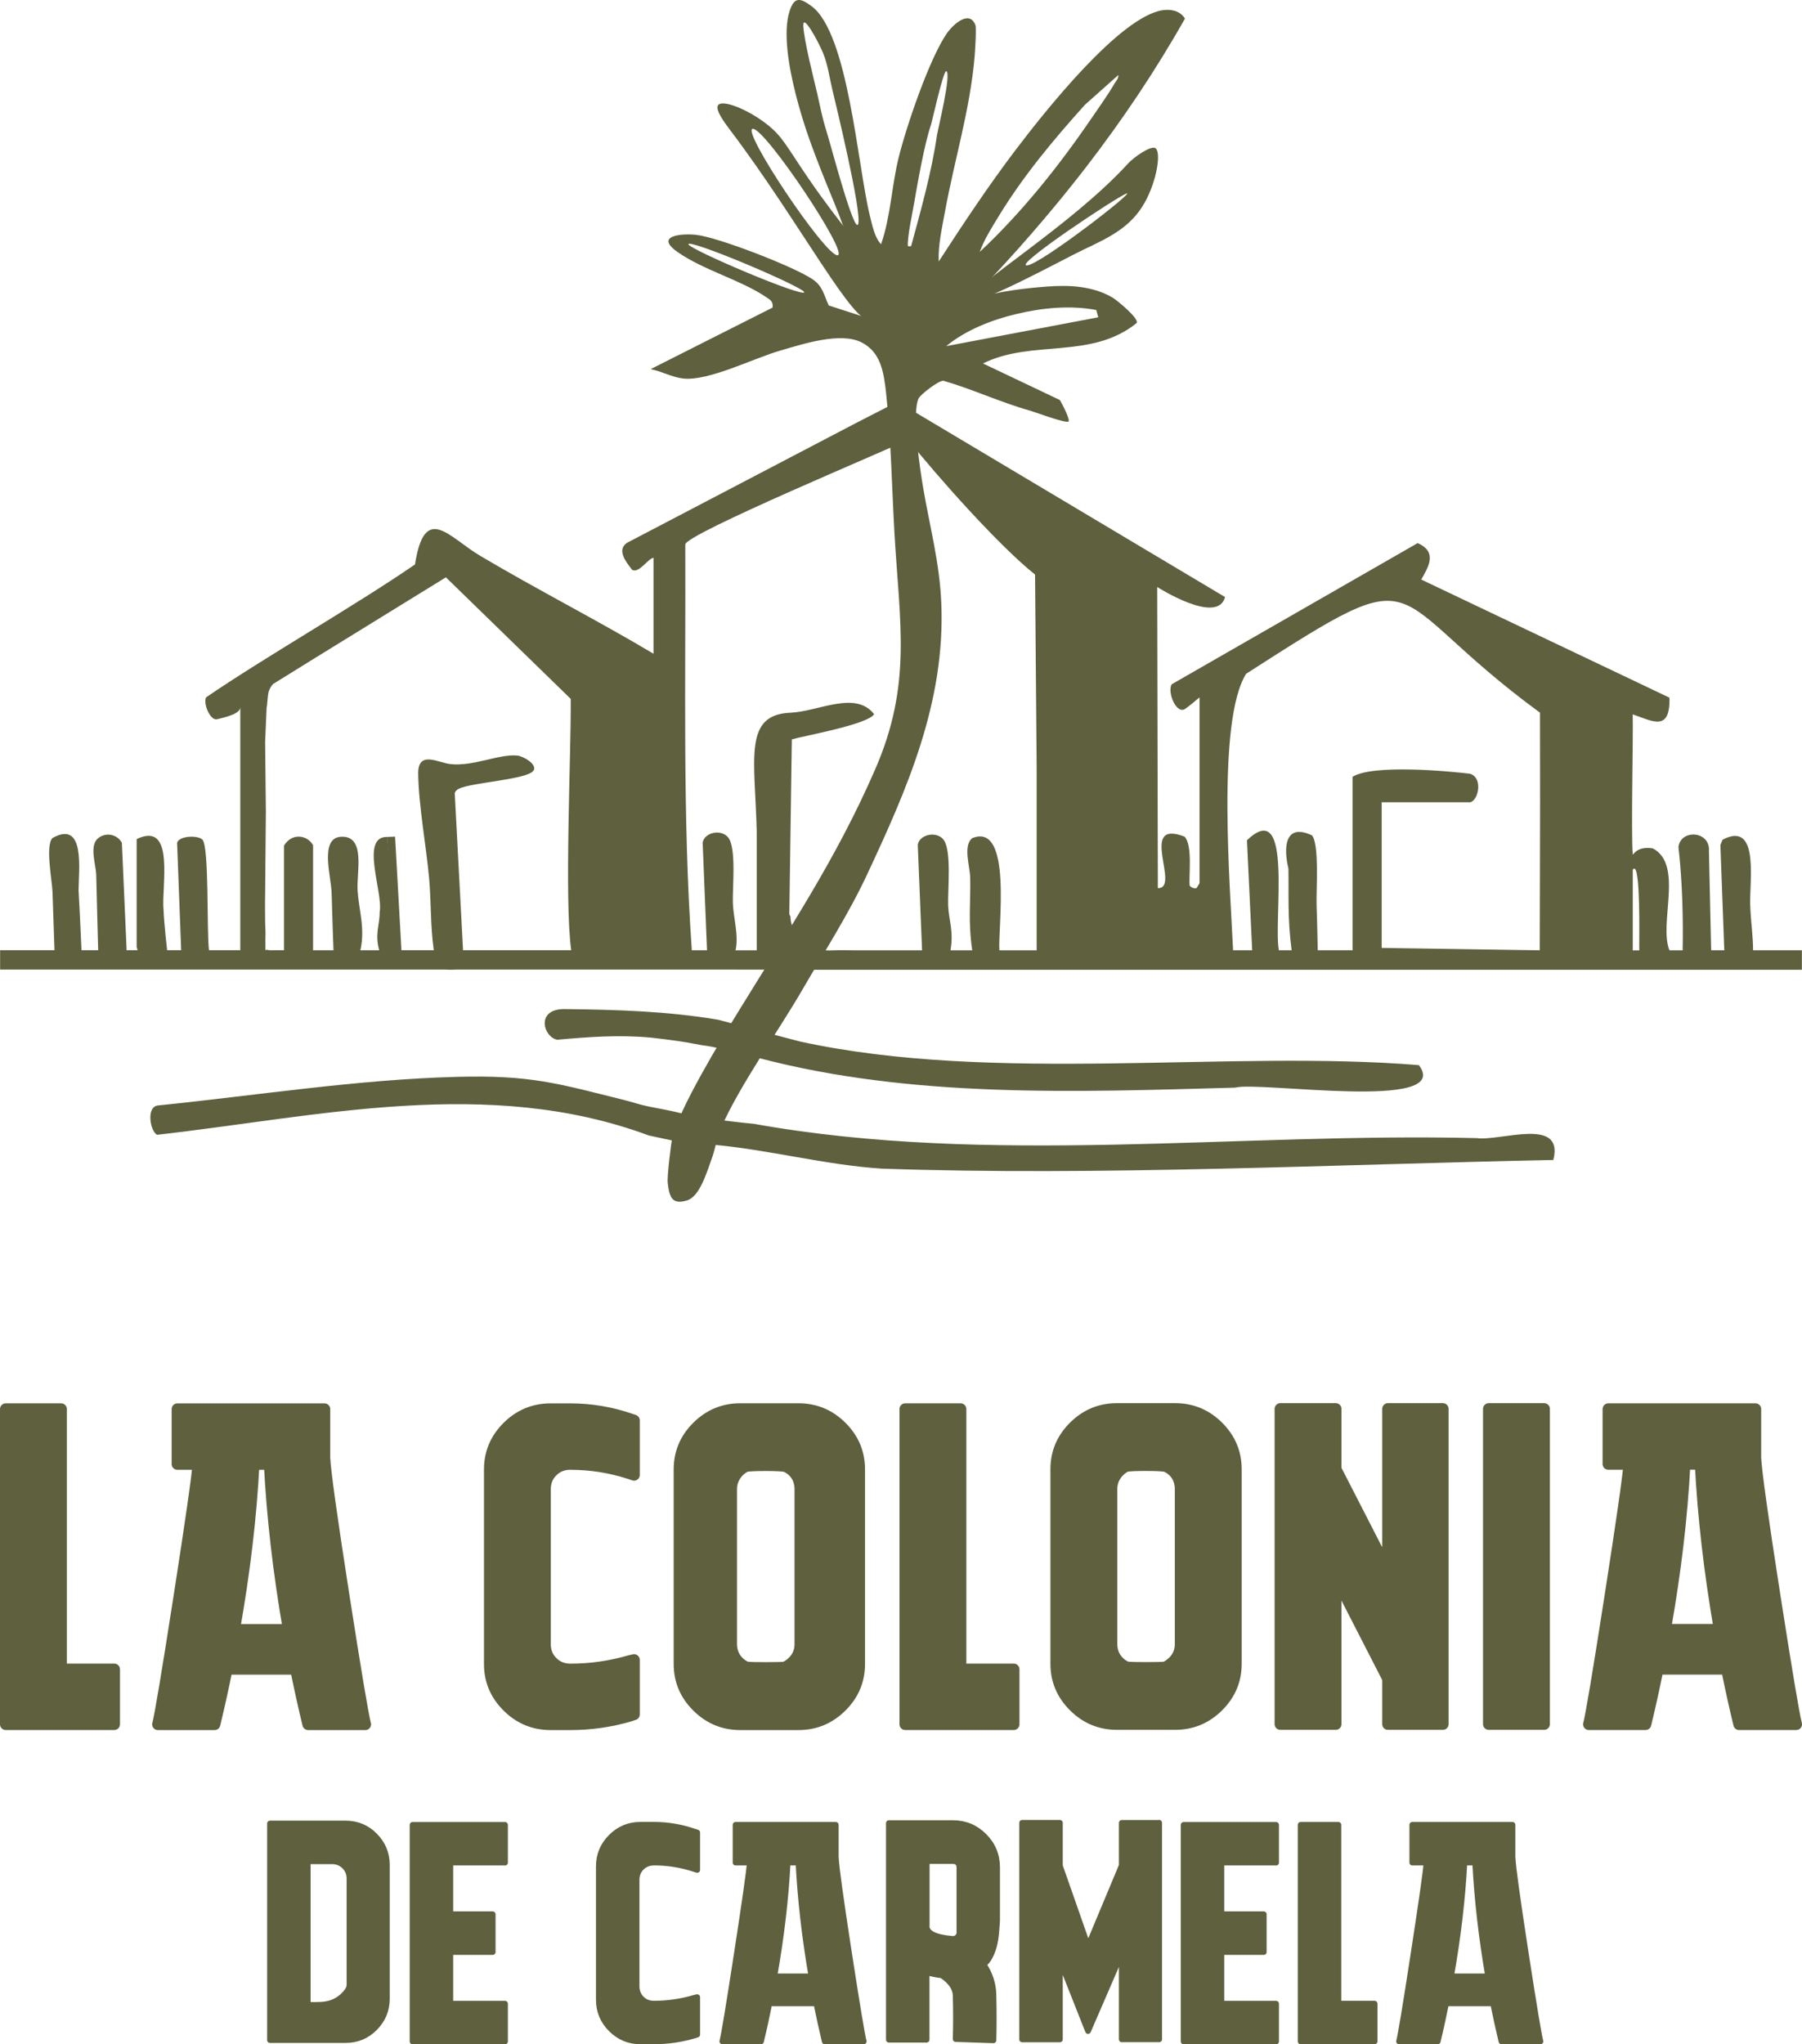 <svg xmlns="http://www.w3.org/2000/svg" id="Capa_2" data-name="Capa 2" viewBox="0 0 314.21 356.36"><defs><style>      .cls-1, .cls-2 {        stroke: #5e603e;        stroke-linecap: round;        stroke-linejoin: round;      }      .cls-1, .cls-2, .cls-3 {        fill: #5e603e;      }      .cls-2 {        stroke-width: 2px;      }      .cls-4 {        fill: #fff;      }    </style></defs><g id="Capa_1-2" data-name="Capa 1"><path class="cls-3" d="M49.53,147.41c.05-.09.78-1.43,2.32-1.56,1.11-.09,2.18.49,2.74,1.49v19.13s-5.06-.78-5.06-.78"></path><g><path class="cls-3" d="M132.14,179.63c-3.07-.91-3.46-.93-6.88-1.86-8.77-1.49-17.71-1.76-26.59-1.86-5.36-.18-3.96,4.86-1.52,5.34,5.54-.49,10.77-.89,16.33-.37,6.05.68,7.51,1.08,8.88,1.32,2.42.28,4.33.89,6.65,1.49,1.01.26,1.71.36,2.78.63q.16.03.37.08c26.85,7.08,55.45,5.97,83.21,5.2,4.15-1.16,38.12,4.19,32.04-3.92-33.12-2.72-73.97,3.29-107.91-4.12"></path><path class="cls-3" d="M117.81,198.94c2.27.19,2.73.27,4.36.39,1.01.07,1.12.12,1.97.2,9.89.87,19.72,3.55,29.61,4.19,37.75,1.31,79.13-.74,117.1-1.51,1.94-7.6-9.19-3.25-13.31-3.81-41.62-1.02-84.96,4.89-126.08-2.49-1.89-.17-1.98-.21-2.99-.32-3.66-.38-6.85-.83-10.05-1.61-2.04-.49-3.35-.7-5.21-1.07-1.62-.32-3.12-.84-4.18-1.1-11.89-2.97-16.51-4.43-29.39-4.09-17.38.46-34.74,3.22-52.03,4.98-2.19.14-1.43,4.51-.22,5.12,28.02-3.16,57.7-10.3,85.74.12"></path><path class="cls-3" d="M139.85,169.05c.54,0,1.09,0,1.57,0h172.77s0-3.39,0-3.39h-8.51c0-2.45-.37-4.88-.48-7.38-.33-3.7,1.92-15.46-4.84-11.9l-.38.93.68,18.35h-2.29l-.39-17.28c.28-3.56-4.94-3.9-5.31-.72.68,5.99.84,12.41.73,18.01h-2.3c-1.92-4.74,2.52-14.89-2.9-17.78-3.03-.48-3.48,1.45-3.51,1.02-.3-4.28.1-20.26,0-24.38,3.47,1.18,6.55,3.12,6.41-2.91l-43.28-20.59c1.32-2.32,2.83-4.8-.62-6.36l-42.9,24.62c-.74,1.24.6,4.85,2.1,4.42.38-.11,2.76-2.14,2.76-2.14v32.39l-.52.86c-.35.18-1.21-.23-1.21-.51-.15-1.84.54-7-.89-8.47-8.2-3.15-.58,9.08-4.65,8.98l-.11-52.49s10.52,6.72,11.83,1.75l-57.11-34.05-6.87,3.52-40.29,21.07c-1.9,1.28-.12,3.4.89,4.72,1.21.65,2.77-1.99,3.72-2.11v16.73c-9.68-5.78-20.15-11.1-30.19-17.05-5.48-3.24-9.71-9.38-11.4,1.49-10.55,7.25-26.4,16.29-36.43,23.17-.53,1.17.77,4.12,1.93,3.81,1.21-.32,4.04-.88,4.04-2.1v42.37h-5.46c-.42-3.28.06-18.08-1.15-19.29-.79-.78-3.99-.7-4.41.54l.71,18.74h-2.45s-.53-4.58-.62-7c-.43-3.94,2.15-15.65-4.69-12.37v18.82c.15.56.12.26.15.56h-1.9s-.83-18.74-.83-18.74c-.82-1.48-2.75-1.88-4.1-.82-1.66,1.28-.41,4.65-.37,6.44.1,4.36.34,13.12.34,13.12h-2.91s-.31-7.08-.51-10.43c.01-3.5,1.23-12.37-4.54-9.14-1.3,1.26-.06,7.48,0,9.48.11,3.33.34,10.08.34,10.08H.02s0,2.72,0,3.38h127.57c.62.01,2.08.01,2.64.01h8.56c.05,0,.47,0,.5,0M69.65,165.68l-2.16-19.78c-4.75-.09-.64,9.7-1.29,13.12.03,2.15-.88,3.74-.08,6.64h-3.28c.86-3.85-.26-6.95-.49-10.43-.2-3.07,1.49-9.55-2.84-9.37-3.86.16-1.76,6.97-1.69,9.72.09,3.45.33,10.08.33,10.08h-3.81s-1.61.09-3.96,0c-.88-.03-2.52,0-3.31,0-.2,0-.69-.2-.79,0-.02.04.01-.06,0-.2,0-.1,0-.25,0-.46,0-.22.02-.46,0-.73-.01-.23-.02-.5,0-.78.06-1.09-.04-2.12-.05-2.67,0-.72-.04-3.73,0-4.87l.13-14.52-.13-12.09.26-5.99c.13-.47.17-2.01.3-2.48.03-.13-.08-.09.34-.96.15-.31.37-.48.45-.65,2.46-1.52,4.92-3.05,7.37-4.57l22.8-14.05,21.77,21.19c.07,9.63-1.14,34.99.08,43.82h-29.96ZM180.76,165.67h-6.5c-.29-3.84,2.35-22.4-4.72-19.57-1.67,1.29-.41,4.99-.37,6.82.1,4.24-.39,7.76.36,12.75h-3.8c.6-3.34-.3-5.28-.4-7.78-.11-2.68.69-9.9-.91-11.64-1.26-1.37-4.04-.79-4.39.98l.75,18.44h-9.88s.01.07,0,0h-1.93c-1.13,0-2.42-.07-3.55,0-3.86.2-6.28-1.12-7.35-4.43-.16-.48-.23-.98-.24-1.48l-.2-.38.44-30.49c1.92-.58,13.24-2.58,14.35-4.39-3.25-4.2-9.76-.45-14.57-.26-8.27.33-6.21,8.02-5.9,20.72v20.71h-3.7c.6-2.5-.36-5.69-.46-8.18-.11-2.67.69-9.87-.9-11.6-1.26-1.37-4.03-.78-4.37.98l.76,18.79h-2.65c-1.63-23.15-1.04-47.3-1.14-70.71-.4-1.72,36.94-17.2,38.78-18.29.01-.03.03-.04.05-.03,5.14,6.45,15.87,18.52,22.16,23.53l.28,33.66v31.86ZM268.49,165.66l-27.57-.42v-25.39h15.47c1.43-.42,2.19-4.21-.02-4.96-3.61-.46-17.06-1.7-20.53.53v30.24h-6.07s-.1-5.38-.2-7.76c-.1-2.39.53-10.89-.83-12.29-4.88-2.26-4.9,2.45-4.08,5.79.09,4.61-.19,8.51.56,14.26h-2.22c-1.01-5.12,2.59-27.02-5.57-19.18l.91,19.18h-3.33c-.47-10.57-2.92-39.98,2.28-48.21,32.65-20.97,22.7-14.09,51.23,6.78l.02,16.03-.06,25.39ZM285.84,165.68h-1.14c0-.8.01-13.14,0-14.07.29-.42.51-.16.67.55.67,2.87.41,13.04.47,13.52Z"></path><path class="cls-3" d="M150.91,72.89l-1.27.66"></path><line class="cls-4" x1="148.07" y1="174.83" x2="149.77" y2="177.47"></line><path class="cls-3" d="M93.03,134.31c-.92,1.58-10.77,2.07-12.98,3.17-.37.18-.61.37-.76.76l1.55,29.3c-.16,2.1-4.2,1.79-4.78.38-.22-.53-.36-1.9-.46-2.58-.55-3.87-.42-8.24-.77-12.16-.51-5.69-1.83-12.74-1.91-18.27-.06-4.16,3.43-1.97,5.56-1.72,4.01.47,8.48-1.78,11.72-1.48.94.09,3.5,1.46,2.84,2.61Z"></path><path class="cls-3" d="M194.03,51.9c-3.47-2.05-7.57-2.24-11.41-1.95-3.36.26-7.92.69-13.26,2.18,2.28-2.33,5.14-5.35,8.36-8.96,6.19-6.96,10.56-12.61,11.69-14.08,6.27-8.14,12.07-16.75,17.21-25.85-.88-1.38-2.41-1.66-3.83-1.47-7.47,1.04-20.69,17.76-25.71,24.38-4.73,6.23-9.1,12.82-13.4,19.44-.12-2.88.59-5.93,1.11-8.78,1.64-8.95,4.37-17.77,5.15-26.92.08-.91.34-5.02.14-5.52-1.08-2.77-3.97.02-4.92,1.36-3.04,4.31-7.11,16.24-8.47,21.76-1.22,4.97-1.38,10.25-3.06,15.08-1.11-1.11-1.55-3.35-1.95-4.95-2.13-8.55-3.75-31.84-10.18-36.55-1.91-1.4-2.99-1.73-3.82.86-2.33,7.27,3.88,23.54,3.88,23.54,2.36,6.38,3.4,8.49,4.78,12.09.58,1.51,1,2.71,1.41,3.92.27.79.97,2.84,1.8,5.57.69,2.3,1.51,5.19,2.34,8.59l-7.38-2.39c-.91-1.95-1.03-3.41-2.95-4.65-3.44-2.24-16.28-7.21-20.14-7.66-2.34-.27-7.49.06-3.22,3.03,4.55,3.16,10.88,4.79,15.36,7.8.69.46,1.31.76,1.15,1.85l-21.26,10.73c1.9.36,3.78,1.43,5.71,1.64,4.42.46,12.22-3.53,16.94-4.89,3.88-1.12,10.47-3.3,14.16-1.4,3.3,1.7,3.85,5.13,4.25,8.85.86,8.02,1,16.38,1.46,24.46.91,15.72,3.07,26.3-3.35,41.07-6.86,15.78-15.18,28.07-23.87,42.25-3.02,4.92-10.36,16.98-11.53,22.05-.2.86-.92,6.66-.79,7.83.29,2.62.85,3.81,3.36,3.05,2.22-.67,3.43-4.86,4.27-7.15.65-1.74.92-3.77,1.66-5.47,3.18-7.31,10.07-16.98,14.23-24.18,3.71-6.41,8.03-13.13,11.21-19.94,6.93-14.81,13.72-30.09,12.97-47.45-.3-7-1.98-13.16-3.13-19.86-.55-3.2-2.09-13.26-.8-15.8.32-.63,3.48-3.13,4.32-3.03,5.01,1.44,10.05,3.8,15.04,5.19.8.22,5.86,2.13,6.71,1.94.49-.11-1.06-3.13-1.47-3.78l-13.4-6.37c8.61-4.26,18.83-.61,26.8-7.05.47-.78-3.46-3.99-4.17-4.41ZM174.08,37.78c4.38-7.17,9.63-13.44,15.09-19.51l5.83-5.19c.07.61-.37.97-.64,1.44-1.17,2.02-2.71,4.16-4.03,6.09-5.77,8.45-12.25,16.53-19.5,23.31.75-2.11,2.1-4.25,3.26-6.14ZM149.65,39.03c-.63,2.11-4.81-13.85-5.48-15.96-.92-2.94-1.13-4.45-1.71-6.93-.57-2.41-2.29-9.15-2.39-11.66-.09-2.23,2.62,2.75,3.46,4.8.8,1.95,1.09,4.15,1.58,6.24.6,2.5,5.18,21.38,4.54,23.52ZM140.06,51.02c-2.23,0-22.09-8.53-19.86-8.53s22.09,8.53,19.86,8.53ZM158.87,42.91c-.52.03-.62.17-.58-.5.11-2.01.66-4.52,1.02-6.54.7-3.96,1.83-10.64,3.06-14.24.13-.39,2.12-9.35,2.62-9.22.98.26-1.49,10.33-1.6,11.07-.93,6.48-2.82,13.17-4.52,19.43ZM164.99,60.34c3.42-2.83,8.03-4.6,12.18-5.59,4.55-1.09,9.38-1.57,13.98-.71l.35,1.27-26.51,5.03Z"></path><path class="cls-3" d="M151.03,46.71c-1.65-5.43-3.65-6.25-10.09-15.64-3.87-5.65-4.47-7.28-7.27-9.45-3.38-2.62-7.82-4.36-8.48-3.25-.51.85,1.29,3.19,2.15,4.34,12.2,16.13,21.89,34.76,24.54,32.95,1.54-1.05-.6-8.11-.86-8.94ZM146.02,44.5c-2.23,0-16.96-22.05-14.74-22.05s16.96,22.05,14.74,22.05Z"></path><path class="cls-3" d="M201.47,25.83c-.79-.52-3.78,1.58-4.77,2.67-10.02,11-28.15,21.76-27.34,23.63.67,1.54,16.25-7.05,19.54-8.6,4.77-2.25,8.31-3.99,10.69-8.2,2.12-3.76,2.92-8.8,1.88-9.5ZM179.03,46.27c-2.23,0,15.43-11.75,17.35-12.52,2.07-.83-15.13,12.52-17.35,12.52Z"></path></g><polyline class="cls-3" points="70 165.68 68.89 145.84 67.49 145.9 69.04 165.7"></polyline><path class="cls-2" d="M19.92,291v9.58H1v-54.95h9.66v45.37h9.26Z"></path><path class="cls-2" d="M56.58,254.12c.11,2.35,1.21,10.3,3.32,23.82,2.11,13.53,3.38,21.08,3.8,22.65h-9.97c-.74-3.03-1.45-6.25-2.14-9.66h-12.03c-.69,3.4-1.4,6.62-2.14,9.66h-9.89c.42-1.57,1.66-8.97,3.72-22.21,2.06-13.24,3.17-20.96,3.32-23.16h-3.64v-9.58h25.65v8.48ZM40.83,284.11h9.5c-1.74-10.1-2.85-19.73-3.32-28.89h-2.77c-.47,9.16-1.61,18.79-3.4,28.89Z"></path><path class="cls-2" d="M99.48,255.21c-1.27,0-2.32.42-3.17,1.26s-1.27,1.88-1.27,3.14v27c0,1.26.42,2.3,1.27,3.14.84.84,1.9,1.26,3.17,1.26,3.53,0,6.99-.5,10.37-1.49l.71-.16v9.5l-.71.24c-3.38.99-6.83,1.49-10.37,1.49h-3.48c-2.9,0-5.4-1.03-7.48-3.1-2.09-2.07-3.13-4.54-3.13-7.42v-33.91c0-2.88,1.04-5.35,3.13-7.42,2.08-2.07,4.58-3.1,7.48-3.1h3.48c3.53,0,6.99.58,10.37,1.73l.71.24v9.5l-.71-.24c-3.38-1.1-6.83-1.65-10.37-1.65Z"></path><path class="cls-2" d="M149.83,256.14v33.93c0,2.88-1.04,5.35-3.13,7.42s-4.58,3.1-7.48,3.1h-10.14c-2.9,0-5.4-1.03-7.48-3.1-2.09-2.07-3.13-4.54-3.13-7.42v-33.93c0-2.88,1.04-5.35,3.13-7.42,2.09-2.07,4.58-3.1,7.48-3.1h10.14c2.9,0,5.4,1.03,7.48,3.1,2.09,2.07,3.13,4.54,3.13,7.42ZM136.85,290.67c.79-.37,1.44-.9,1.94-1.61.5-.71.75-1.53.75-2.47v-27c0-.63-.11-1.2-.32-1.73-.21-.52-.51-.98-.91-1.37s-.86-.69-1.39-.9c-.53-.1-1.66-.16-3.4-.16s-2.9.05-3.48.16c-.74.37-1.35.9-1.82,1.61-.47.71-.71,1.5-.71,2.39v27c0,.63.11,1.2.32,1.73.21.52.53.99.95,1.41.42.42.9.73,1.42.94.53.05,1.64.08,3.32.08s2.8-.03,3.32-.08Z"></path><path class="cls-2" d="M176.76,291v9.58h-18.92v-54.95h9.66v45.37h9.26Z"></path><path class="cls-2" d="M215.51,256.12v33.91c0,2.88-1.04,5.35-3.13,7.42-2.09,2.07-4.58,3.1-7.48,3.1h-10.13c-2.9,0-5.4-1.03-7.48-3.1-2.09-2.07-3.13-4.54-3.13-7.42v-33.91c0-2.88,1.04-5.35,3.13-7.42,2.08-2.07,4.58-3.1,7.48-3.1h10.13c2.9,0,5.39,1.03,7.48,3.1,2.08,2.07,3.13,4.54,3.13,7.42ZM203.16,290.66c.79-.37,1.44-.9,1.94-1.61.5-.71.75-1.53.75-2.47v-27c0-.63-.11-1.2-.32-1.73-.21-.52-.51-.98-.91-1.37s-.86-.69-1.39-.9c-.53-.1-1.66-.16-3.4-.16s-2.9.05-3.48.16c-.74.37-1.35.9-1.82,1.61-.47.71-.71,1.5-.71,2.39v27c0,.63.11,1.2.32,1.73.21.52.53.99.95,1.41.42.42.9.73,1.42.94.53.05,1.64.08,3.32.08s2.8-.03,3.32-.08Z"></path><path class="cls-2" d="M251.59,245.6v54.95h-9.58v-7.93l-9.1-17.74v25.67h-9.66v-54.95h9.66v10.52l9.1,17.74v-28.26h9.58Z"></path><path class="cls-2" d="M269.25,300.55h-9.66v-54.95h9.66v54.95Z"></path><path class="cls-2" d="M306.09,254.11c.11,2.35,1.21,10.3,3.32,23.82,2.11,13.53,3.38,21.08,3.8,22.65h-9.97c-.74-3.03-1.45-6.25-2.14-9.66h-12.03c-.69,3.4-1.4,6.62-2.14,9.66h-9.89c.42-1.57,1.66-8.97,3.72-22.21,2.06-13.24,3.17-20.96,3.32-23.16h-3.64v-9.58h25.65v8.48ZM290.34,284.09h9.5c-1.74-10.1-2.85-19.73-3.32-28.89h-2.77c-.47,9.16-1.61,18.79-3.4,28.89Z"></path><path class="cls-1" d="M67.46,325.11v23.29c0,1.98-.7,3.68-2.1,5.1-1.4,1.42-3.11,2.13-5.12,2.13h-13.16v-37.75h13.16c2.01,0,3.72.71,5.12,2.13,1.4,1.42,2.1,3.12,2.1,5.1ZM60.18,347.54c.5-.54.76-1.04.76-1.51v-18.55c0-.86-.3-1.58-.89-2.16-.59-.57-1.3-.86-2.13-.86h-4.26v25.02c.72.04,1.47.04,2.26,0,1.76-.07,3.18-.72,4.26-1.94Z"></path><path class="cls-1" d="M88.06,324.69h-9.54v9.01h7.39v6.58h-7.39v9.01h9.54v6.58h-16.12v-37.75h16.12v6.58Z"></path><path class="cls-1" d="M114.02,324.69c-.86,0-1.58.29-2.16.86-.58.58-.86,1.29-.86,2.16v18.55c0,.86.29,1.58.86,2.16.57.58,1.29.86,2.16.86,2.41,0,4.76-.34,7.06-1.02l.49-.11v6.52l-.49.16c-2.3.68-4.66,1.02-7.06,1.02h-2.37c-1.98,0-3.68-.71-5.1-2.13-1.42-1.42-2.13-3.12-2.13-5.1v-23.29c0-1.98.71-3.68,2.13-5.1,1.42-1.42,3.12-2.13,5.1-2.13h2.37c2.41,0,4.76.4,7.06,1.19l.49.16v6.52l-.49-.16c-2.3-.75-4.66-1.13-7.06-1.13Z"></path><path class="cls-1" d="M145.75,323.93c.07,1.62.83,7.07,2.26,16.37,1.44,9.29,2.3,14.48,2.59,15.56h-6.79c-.5-2.08-.99-4.3-1.46-6.63h-8.2c-.47,2.34-.95,4.55-1.46,6.63h-6.74c.29-1.08,1.13-6.16,2.53-15.26,1.4-9.09,2.16-14.4,2.26-15.91h-2.48v-6.58h17.47v5.82ZM135.02,344.53h6.47c-1.19-6.94-1.94-13.55-2.26-19.84h-1.89c-.32,6.29-1.1,12.91-2.32,19.84Z"></path><path class="cls-1" d="M171.49,342.41c1.11,1.65,1.69,3.42,1.73,5.28.07,2.88.07,5.54,0,7.98l-6.58-.22c.07-2.48.07-5.01,0-7.6-.04-1.29-.85-2.46-2.43-3.51-.94-.11-1.82-.29-2.64-.54v11.76h-6.58v-37.75h11.16c2.12,0,3.94.75,5.45,2.26,1.51,1.51,2.26,3.33,2.26,5.45v9.06c0,.18,0,.42-.03.73-.02.31-.06.85-.13,1.64-.07.79-.19,1.51-.35,2.16-.16.65-.4,1.29-.73,1.94-.32.65-.7,1.1-1.13,1.35ZM161.57,335.78c0,1.22,1.49,1.96,4.48,2.21.36.04.66-.07.92-.32.22-.22.32-.49.32-.81v-11.32c0-.22-.05-.41-.13-.59-.09-.18-.22-.31-.4-.4-.18-.09-.38-.13-.59-.13h-4.58v11.38Z"></path><path class="cls-1" d="M202.12,317.75v37.75h-6.52v-15.04l-5.88,13.59-4.91-12.4v13.86h-6.58v-37.75h6.58v7.5l4.91,14.02,5.88-14.07v-7.44h6.52Z"></path><path class="cls-1" d="M222.51,324.69h-9.54v9.01h7.39v6.58h-7.39v9.01h9.54v6.58h-16.12v-37.75h16.12v6.58Z"></path><path class="cls-1" d="M239.68,349.28v6.58h-12.89v-37.75h6.58v31.17h6.31Z"></path><path class="cls-1" d="M263.75,323.93c.07,1.62.83,7.07,2.26,16.37,1.44,9.29,2.3,14.48,2.59,15.56h-6.79c-.5-2.08-.99-4.3-1.46-6.63h-8.2c-.47,2.34-.95,4.55-1.46,6.63h-6.74c.29-1.08,1.13-6.16,2.53-15.26,1.4-9.09,2.16-14.4,2.26-15.91h-2.48v-6.58h17.47v5.82ZM253.02,344.53h6.47c-1.19-6.94-1.94-13.55-2.26-19.84h-1.89c-.32,6.29-1.1,12.91-2.32,19.84Z"></path></g></svg>